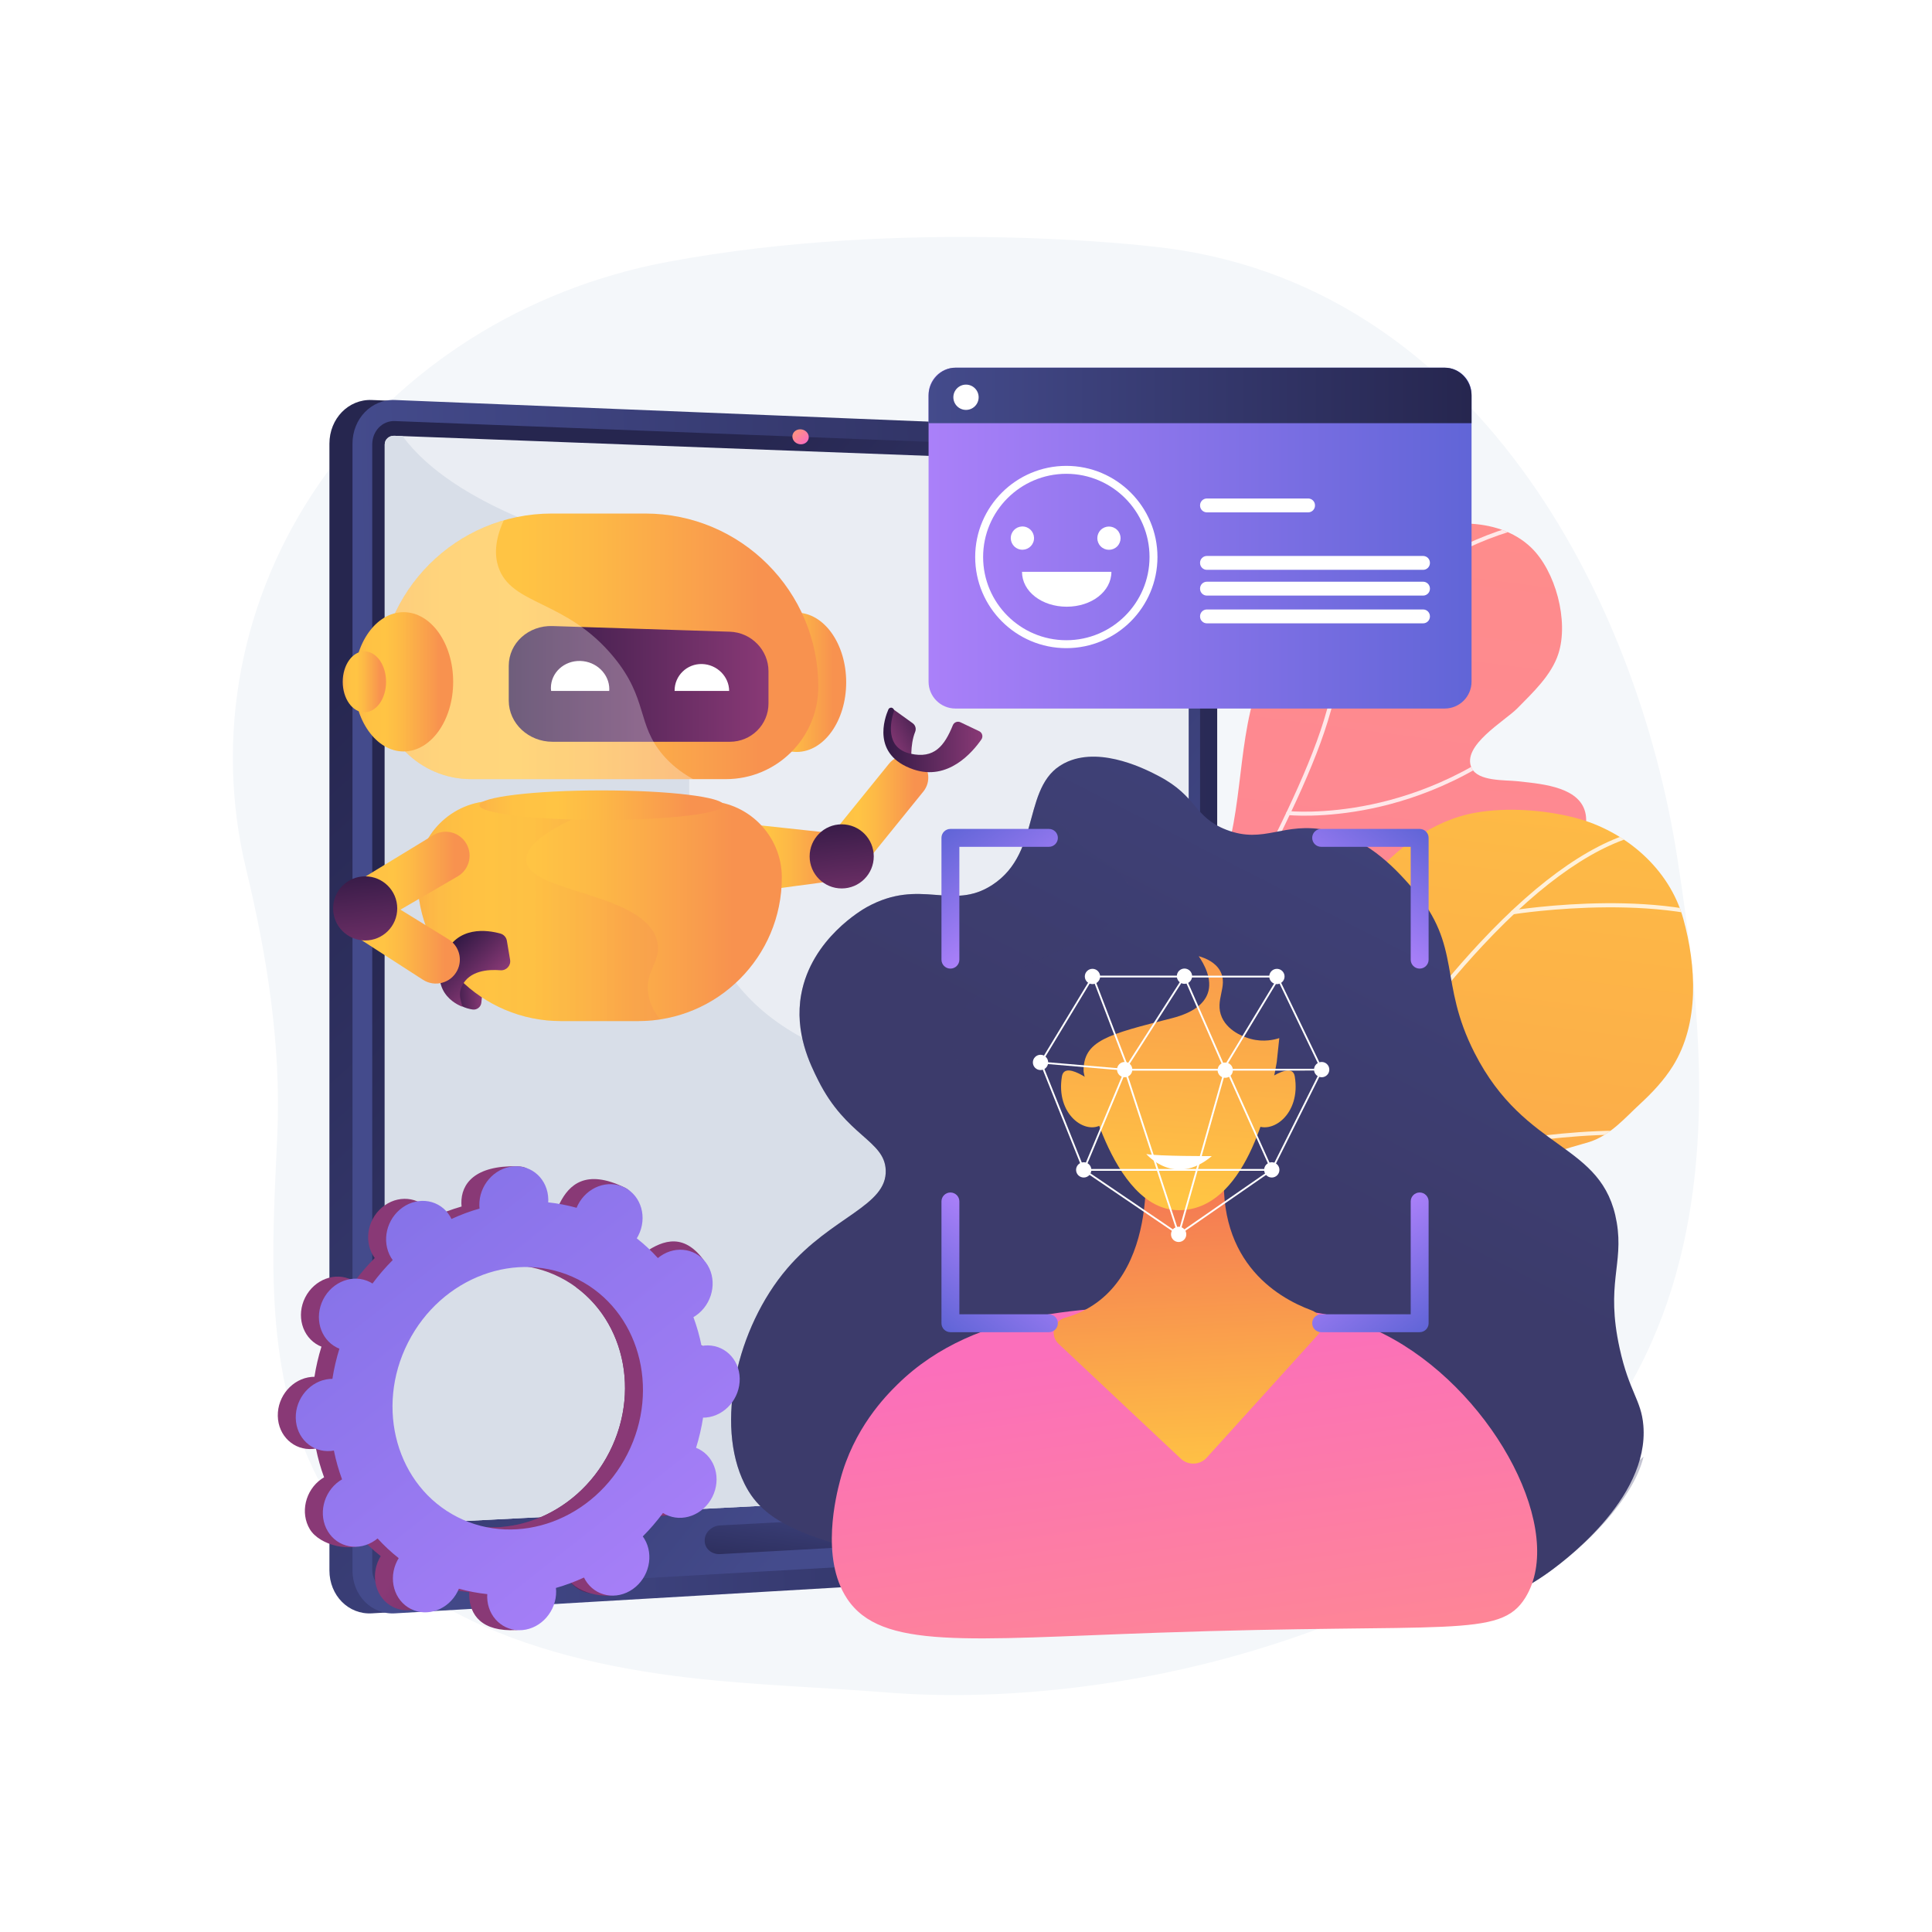 <?xml version="1.0" encoding="utf-8"?>
<!-- Generator: Adobe Illustrator 27.5.0, SVG Export Plug-In . SVG Version: 6.00 Build 0)  -->
<svg version="1.1" xmlns="http://www.w3.org/2000/svg" xmlns:xlink="http://www.w3.org/1999/xlink" x="0px" y="0px"
	 viewBox="0 0 3710 3710" style="enable-background:new 0 0 3710 3710;" xml:space="preserve">
<g id="Background">
	<g>
		<g>
			<rect style="fill:#FFFFFF;" width="3710" height="3710"/>
		</g>
	</g>
</g>
<g id="Illustration">
	<g>
		<path style="fill:#F4F7FA;" d="M3221.443,1650.967c-76.319-499.542-389.225-1113.263-1007.406-1177.491
			c0,0-469.352-57.088-932.03,29.437c-274.599,51.352-515.382,204.217-667.74,423.922
			c-152.36,219.706-203.251,487.607-141.487,743.016c40.116,165.89,67.223,337.577,59.784,508.037
			c-9.381,214.979-27.049,441.016,67.986,641.492c139.247,293.726,479.001,380.248,775.457,407.844
			c109.246,10.168,218.897,14.268,328.24,22.913c209.76,16.584,444.993-10.253,647.162-64.864
			C3381.709,2906.955,3297.762,2150.507,3221.443,1650.967z"/>
		<g>
			<g>
				<g>
					<defs>
						<path id="SVGID_1_" d="M2937.412,1502.772c-8.466-1.012-16.586-1.831-23.983-2.651c-22.958-2.544-75.154,0.722-87.441-25.264
							c-20.252-42.868,64.169-90.559,88.029-114.946c29.515-30.165,65.164-63.167,78.53-104.536
							c20.329-62.917-5.424-159.238-52.746-204.295c-65.275-62.149-176.733-52.676-253.728-21.365
							c-111.538,45.359-203.053,139.646-254.817,247.353c-55.796,116.096-41.071,251.524-79.061,373.099
							c-59.71,191.087-283.793-115.555-337.749,408.631c-11.911,115.717-18.538,243.655,24.635,354.076
							c17.904,45.792,58.86,112.809,112.098,120.647c75.483,11.112,94.35-95.013,127.716-138.813
							c39.003-51.198,95.615-86.217,155.087-108.805c75.645-28.731,160.958-50.709,204.448-125.872
							c28.24-48.807,13.721-108.251-10.817-156.01c-13.523-26.321-47.022-60.213-34.216-92.102
							c10.623-26.452,53.471-38.506,76.647-48.751c71.281-31.51,141.572-66.831,207.743-108.073
							c59.385-37.012,158.079-91.346,167.539-169.819C3052.939,1522.12,2988.811,1508.914,2937.412,1502.772z"/>
					</defs>
					
						<linearGradient id="SVGID_00000043444452058519610100000013653778742650791327_" gradientUnits="userSpaceOnUse" x1="2716.495" y1="375.335" x2="2045.948" y2="5566.633">
						<stop  offset="0" style="stop-color:#FF9085"/>
						<stop  offset="1" style="stop-color:#FB6FBB"/>
					</linearGradient>
					
						<use xlink:href="#SVGID_1_"  style="overflow:visible;fill:url(#SVGID_00000043444452058519610100000013653778742650791327_);"/>
					<clipPath id="SVGID_00000097473741636329295700000002464312906783877800_">
						<use xlink:href="#SVGID_1_"  style="overflow:visible;"/>
					</clipPath>
					<g style="opacity:0.8;clip-path:url(#SVGID_00000097473741636329295700000002464312906783877800_);">
						<g>
							<path style="fill:#FFFFFF;" d="M2270.872,2698.625c-0.761-0.16-1.479-0.551-2.047-1.166
								c-108.068-117.636-138.724-268.959-93.717-462.615c39.236-168.832,127.682-342.363,213.217-510.18
								c67.357-132.155,130.979-256.981,159.871-361.917c23.148-84.076,63.735-156.215,120.636-214.411
								c45.504-46.54,101.464-84.291,166.323-112.205c110.326-47.482,209.686-50.033,210.677-50.053
								c2.135-0.047,3.898,1.651,3.942,3.784c0.044,2.134-1.65,3.899-3.783,3.943c-0.979,0.02-99.058,2.573-208.029,49.533
								c-100.317,43.229-230.727,134.091-282.313,321.461c-29.099,105.694-92.894,230.86-160.437,363.374
								c-168.319,330.243-359.098,704.546-120.693,964.057c1.443,1.572,1.34,4.017-0.232,5.461
								C2273.33,2698.568,2272.052,2698.873,2270.872,2698.625z"/>
						</g>
						<g>
							<path style="fill:#FFFFFF;" d="M2561.027,1335.419c-0.384-0.081-0.763-0.222-1.122-0.428
								c-0.948-0.543-23.457-13.71-43.314-50.779c-18.107-33.802-37.323-94.936-26.035-194.218c0.241-2.121,2.156-3.645,4.276-3.403
								c2.108,0.228,3.645,2.156,3.403,4.276c-11.014,96.878,7.438,156.311,24.857,189.109
								c18.794,35.385,40.443,48.184,40.659,48.308c1.844,1.067,2.482,3.428,1.419,5.275
								C2564.314,1335.048,2562.62,1335.754,2561.027,1335.419z"/>
						</g>
						<g>
							<path style="fill:#FFFFFF;" d="M2473.165,1565.127c-1.916-0.403-3.252-2.199-3.042-4.189
								c0.226-2.121,2.128-3.659,4.251-3.435c0.659,0.069,67.009,6.752,159.936-12.867c85.68-18.089,212.154-62.891,328.104-173.599
								c1.543-1.474,3.987-1.419,5.464,0.126c1.473,1.544,1.417,3.991-0.126,5.464c-117.366,112.06-245.409,157.365-332.155,175.638
								c-94.048,19.81-161.371,12.995-162.041,12.923C2473.425,1565.175,2473.293,1565.154,2473.165,1565.127z"/>
						</g>
						<g>
							<path style="fill:#FFFFFF;" d="M2214.559,2116.297c-0.417-0.088-0.827-0.248-1.211-0.481
								c-2.439-1.483-60.154-37.169-98.465-111.167c-22.509-43.476-33.441-91.108-32.495-141.575
								c1.179-62.891,20.925-130.337,58.69-200.464c1.01-1.88,3.351-2.582,5.235-1.57c1.88,1.013,2.582,3.356,1.57,5.235
								c-83.961,155.911-60.646,267.957-26.303,334.499c37.263,72.2,95.204,108.087,95.786,108.441c1.822,1.111,2.4,3.488,1.29,5.31
								C2217.781,2115.961,2216.118,2116.625,2214.559,2116.297z"/>
						</g>
						<g>
							<path style="fill:#FFFFFF;" d="M2263.43,1993.297c-1.869-0.394-3.202-2.121-3.052-4.077c0.164-2.128,2.021-3.72,4.149-3.558
								c3.107,0.238,311.905,22.664,409.386-75.446c1.508-1.512,3.953-1.52,5.466-0.018c1.514,1.505,1.522,3.952,0.018,5.466
								c-42.102,42.371-124.911,68.316-246.13,77.116c-89.868,6.523-168.547,0.648-169.331,0.589
								C2263.763,1993.356,2263.594,1993.331,2263.43,1993.297z"/>
						</g>
					</g>
				</g>
			</g>
			<g>
				<g>
					<defs>
						<path id="SVGID_00000029737163695671676110000000779369675903166373_" d="M3232.391,1764.309
							c-26.644-96.024-111.008-168.75-207.521-193.857c-58.765-15.288-130.501-20.456-190.436-10.023
							c-84.297,14.674-153.883,69.663-208.122,133.4c-63.73,74.888-69.696,167.695-92.475,259.882
							c-4.466,18.073-33.928,117.595-56.237,59.269c-31.108-81.333-100.483-66.989-100.497-66.986
							c-54.281,11.228-96.001,51.085-116.071,101.244c-53.61,133.982-37.039,308.028-25.701,448.466
							c5.333,66.058,13.55,131.766,23.345,197.256c2.422,16.191,14.049,29.485,29.783,34.009
							c15.734,4.525,32.661-0.552,43.31-12.987c11.073-12.934,22.674-24.808,33.413-35.257
							c103.278-100.509,264.99-115.384,401.436-121.397c79.667-3.51,145.305-8.576,214.719-51.354
							c28.844-17.775,60.19-39.605,73.562-72.091c12.097-29.384,14.449-79.707-3.768-107.034
							c-22.688-34.036-73.079-31.892-103.075-56.962c-48.466-40.506,78.296-68.699,103.829-76.906
							c40.709-13.088,67.698-45.551,98.194-73.702c23.296-21.503,45.199-44.906,62.104-71.841
							C3263.818,1965.159,3257.477,1854.714,3232.391,1764.309z"/>
					</defs>
					
						<linearGradient id="SVGID_00000034784425618072530980000011696257383743211918_" gradientUnits="userSpaceOnUse" x1="2867.108" y1="1067.658" x2="2345.829" y2="5103.345">
						<stop  offset="0" style="stop-color:#FFC444"/>
						<stop  offset="0.996" style="stop-color:#F36F56"/>
					</linearGradient>
					
						<use xlink:href="#SVGID_00000029737163695671676110000000779369675903166373_"  style="overflow:visible;fill:url(#SVGID_00000034784425618072530980000011696257383743211918_);"/>
					<clipPath id="SVGID_00000108277577976122523880000005894294761799045052_">
						<use xlink:href="#SVGID_00000029737163695671676110000000779369675903166373_"  style="overflow:visible;"/>
					</clipPath>
					<g style="opacity:0.8;clip-path:url(#SVGID_00000108277577976122523880000005894294761799045052_);">
						<g>
							<path style="fill:#FFFFFF;" d="M2242.679,2761.459c-0.552,0-1.112-0.119-1.646-0.37c-1.93-0.909-2.758-3.213-1.848-5.144
								c1.272-2.697,129.154-272.91,305.649-549.86c103.711-162.738,203.683-295.954,297.139-395.948
								c117.178-125.374,224.553-198.706,319.143-217.958c2.1-0.426,4.133,0.925,4.558,3.016c0.427,2.092-0.925,4.133-3.015,4.558
								c-92.984,18.927-198.978,91.485-315.038,215.663c-93.133,99.648-192.811,232.486-296.267,394.825
								c-176.235,276.539-303.907,546.308-305.176,549.002C2245.518,2760.639,2244.128,2761.459,2242.679,2761.459z"/>
						</g>
						<g>
							<path style="fill:#FFFFFF;" d="M2702.289,1988.188c-0.203,0-0.408-0.015-0.614-0.048c-2.108-0.337-3.544-2.318-3.208-4.426
								c0.583-3.644,57.527-365.12,0.983-426.117c-1.451-1.565-1.359-4.009,0.208-5.461c1.565-1.452,4.012-1.356,5.461,0.208
								c59.08,63.732,3.382,417.558,0.982,432.588C2705.796,1986.834,2704.154,1988.188,2702.289,1988.188z"/>
						</g>
						<g>
							<path style="fill:#FFFFFF;" d="M3378.028,1801.033c-0.699,0-1.408-0.189-2.044-0.588
								c-151.589-94.744-466.953-45.265-470.122-44.754c-2.112,0.337-4.09-1.093-4.431-3.2c-0.34-2.107,1.093-4.091,3.2-4.431
								c0.799-0.128,80.977-12.884,179.012-13.63c90.706-0.711,215.8,9.064,296.436,59.462c1.81,1.131,2.36,3.515,1.229,5.325
								C3380.575,1800.39,3379.316,1801.033,3378.028,1801.033z"/>
						</g>
						<g>
							<path style="fill:#FFFFFF;" d="M2369.907,2514.664c-0.289,0-0.582-0.033-0.875-0.101c-2.078-0.482-3.374-2.557-2.893-4.637
								c41.372-178.792-113.761-439.466-115.333-442.077c-1.101-1.829-0.511-4.203,1.318-5.304c1.833-1.098,4.205-0.51,5.304,1.318
								c0.397,0.659,40.063,66.94,74.013,154.674c31.419,81.196,64.251,197.96,42.228,293.132
								C2373.254,2513.455,2371.664,2514.664,2369.907,2514.664z"/>
						</g>
						<g>
							<path style="fill:#FFFFFF;" d="M2498.167,2292.193c-1.622,0-3.133-1.03-3.668-2.656c-0.669-2.027,0.433-4.212,2.459-4.88
								c1.386-0.458,140.552-46.098,309.095-79.163c155.84-30.572,369.441-56.33,502.053-5.428c1.993,0.765,2.988,3,2.223,4.993
								c-0.765,1.994-2.998,2.987-4.993,2.223c-130.899-50.244-342.954-24.58-497.795,5.798
								c-168.074,32.972-306.781,78.461-308.163,78.917C2498.977,2292.13,2498.568,2292.193,2498.167,2292.193z"/>
						</g>
					</g>
				</g>
			</g>
		</g>
		<g>
			
				<linearGradient id="SVGID_00000178886173668989689420000007415913825121849253_" gradientUnits="userSpaceOnUse" x1="2584.384" y1="4484" x2="973.029" y2="5946.287" gradientTransform="matrix(0 -1 1 0 -3755.802 3738.606)">
				<stop  offset="0.004" style="stop-color:#26264F"/>
				<stop  offset="1" style="stop-color:#444B8C"/>
			</linearGradient>
			<path style="fill:url(#SVGID_00000178886173668989689420000007415913825121849253_);" d="M2293.083,2924.885
				c0,44.691-31.709,82.902-70.81,85.184l-1508.321,88.036c-44.796,2.614-81.367-34.358-81.367-82.425V851.995
				c0-48.069,36.571-85.694,81.367-83.879l1508.321,61.125c39.1,1.585,70.81,39.23,70.81,83.923V2924.885z"/>
			
				<linearGradient id="SVGID_00000048501015843062982150000009936550423415876025_" gradientUnits="userSpaceOnUse" x1="709.177" y1="1934.406" x2="2546.867" y2="1883.201">
				<stop  offset="0" style="stop-color:#444B8C"/>
				<stop  offset="0.996" style="stop-color:#26264F"/>
			</linearGradient>
			<path style="fill:url(#SVGID_00000048501015843062982150000009936550423415876025_);" d="M2337.367,2924.885
				c0,44.691-31.708,82.902-70.809,85.184l-1508.322,88.036c-44.795,2.614-81.366-34.358-81.366-82.425V851.995
				c0-48.069,36.571-85.694,81.366-83.879l1508.322,61.125c39.1,1.585,70.809,39.23,70.809,83.923V2924.885z"/>
			
				<linearGradient id="SVGID_00000169553344238255538220000001582733092521337737_" gradientUnits="userSpaceOnUse" x1="1367.101" y1="5765.542" x2="2277.423" y2="4652.926" gradientTransform="matrix(0 -1 1 0 -3755.802 3738.606)">
				<stop  offset="0" style="stop-color:#444B8C"/>
				<stop  offset="0.996" style="stop-color:#26264F"/>
			</linearGradient>
			<path style="fill:url(#SVGID_00000169553344238255538220000001582733092521337737_);" d="M714.817,853.392v2160.213
				c0,25.692,19.46,45.417,43.42,44.06l1192.92-67.58l315.401-17.867c20.95-1.187,37.904-21.572,37.904-45.534V911.951
				c0-23.962-16.954-44.045-37.904-44.857l-326.788-12.682L758.237,808.558C734.277,807.628,714.817,827.7,714.817,853.392z"/>
			<path style="fill:#EAEDF3;" d="M2282.62,910.409v1923.094c0,8.916-6.678,16.549-15.455,17l-154.462,7.91l-1355.818,69.316
				c-10.027,0.521-18.097-6.834-18.097-16.34V853.443c0-9.541,8.187-17,18.214-16.618l16.062,0.59l1494.101,56.202
				C2275.941,893.964,2282.62,901.492,2282.62,910.409z"/>
			<path style="fill:#D8DEE8;" d="M2112.937,2858.412l-1355.935,69.316c-10.027,0.521-18.214-6.834-18.214-16.34V853.443
				c0-9.541,8.187-17,18.214-16.618l16.062,0.59c46.385,63.21,142.657,136.065,336.937,198.478
				c457.946,147.063-61.232,788.881,517.549,995.303C2098.748,2199.248,1858.466,2640.61,2112.937,2858.412z"/>
			
				<linearGradient id="SVGID_00000102518197079613664660000003903637035221741759_" gradientUnits="userSpaceOnUse" x1="1550.766" y1="2835.092" x2="1520.379" y2="3066.501">
				<stop  offset="0" style="stop-color:#444B8C"/>
				<stop  offset="0.996" style="stop-color:#26264F"/>
			</linearGradient>
			<path style="fill:url(#SVGID_00000102518197079613664660000003903637035221741759_);" d="M1689.673,2967.445l-306.739,16.869
				c-16.4,0.902-29.712-10.469-29.712-25.399v-1.121c0-14.93,13.312-27.733,29.712-28.596l306.739-16.132
				c15.941-0.839,28.848,10.394,28.848,25.086v1.103C1718.521,2953.947,1705.614,2966.568,1689.673,2967.445z"/>
			
				<linearGradient id="SVGID_00000110466657038341338790000002230907959949277617_" gradientUnits="userSpaceOnUse" x1="1529.535" y1="830.21" x2="1546.745" y2="849.174">
				<stop  offset="0" style="stop-color:#FF9085"/>
				<stop  offset="1" style="stop-color:#FB6FBB"/>
			</linearGradient>
			<path style="fill:url(#SVGID_00000110466657038341338790000002230907959949277617_);" d="M1553.035,839.403
				c0,7.943-7.026,14.113-15.7,13.782c-8.68-0.331-15.721-7.047-15.721-15.001c0-7.954,7.041-14.124,15.721-13.782
				C1546.009,824.745,1553.035,831.46,1553.035,839.403z"/>
		</g>
		<g>
			<g>
				<g>
					
						<linearGradient id="SVGID_00000037666963774362762660000001852244038592036235_" gradientUnits="userSpaceOnUse" x1="2858.202" y1="1344.183" x2="2397.798" y2="2245.807">
						<stop  offset="0" style="stop-color:#40447E"/>
						<stop  offset="0.996" style="stop-color:#3C3B6B"/>
					</linearGradient>
					<path style="fill:url(#SVGID_00000037666963774362762660000001852244038592036235_);" d="M1938.073,3033.397
						c-384.374-62.094-469.11-105.117-508.307-183.906c-56.911-114.396-15.527-299.587,81.923-413.665
						c85.506-100.096,192.27-119.798,189.15-189.218c-2.566-57.105-75.744-64.402-129.456-171.711
						c-15.667-31.3-46.075-92.05-32.837-165.251c19.382-107.172,118.301-163.501,126.33-167.914
						c103.544-56.902,162.632,8.494,240.744-42.533c97.823-63.904,53.464-198.029,145.2-236.975
						c66.809-28.362,152.266,16.481,174.573,28.186c74.439,39.061,66.616,78.718,129.511,102.956
						c73.844,28.457,109.118-16.772,195.008,1.259c70.985,14.902,122.411,63.894,164.385,113.226
						c94.396,110.943,47.459,176.932,117.2,313.9c98.235,192.926,246.721,170.718,273.083,325.58
						c13.786,80.992-21.61,117.716,5.571,241.796c18.36,83.812,41.471,98.842,45.571,148.152
						c11.788,141.796-158.211,265.86-189.909,287.646C2764.352,3163.39,2486.185,3121.943,1938.073,3033.397z"/>
					
						<linearGradient id="SVGID_00000000924392549592839830000009435421973936594340_" gradientUnits="userSpaceOnUse" x1="2857.439" y1="1350.41" x2="2398.376" y2="2249.408">
						<stop  offset="0" style="stop-color:#40447E"/>
						<stop  offset="0.996" style="stop-color:#3C3B6B"/>
					</linearGradient>
					<path style="opacity:0.3;fill:url(#SVGID_00000000924392549592839830000009435421973936594340_);" d="M2562.523,2662.838
						c-259.016-18.586-433.813,214.708-503.029,156.694c-65.562-54.951,119.697-240.429,56.374-457.376
						c-62.119-212.823-305.408-257.048-286.206-376.912c21.732-135.659,348.097-170.969,340.412-271.038
						c-4.534-59.038-120.029-71.472-143.103-165.164c-6.262-25.429-4.176-50.642,2.366-74.226
						c-63.453,49.74-34.621,166.181-123.716,224.384c-78.112,51.027-137.201-14.369-240.744,42.533
						c-8.029,4.413-106.948,60.742-126.33,167.914c-13.238,73.201,17.17,133.952,32.837,165.251
						c53.712,107.309,126.89,114.605,129.456,171.711c3.12,69.419-103.644,89.121-189.15,189.217
						c-97.45,114.078-138.833,299.269-81.923,413.665c39.197,78.788,123.933,121.811,508.307,183.906
						c548.112,88.546,826.279,129.993,1027.74-8.47c78.208-53.752,170.5-145.668,190.317-227.661
						c-39.542,34.952-78.3,51.908-114.429,58.263C2873.645,2885.088,2796.103,2679.599,2562.523,2662.838z"/>
				</g>
				
					<linearGradient id="SVGID_00000158728395039921260680000013897920784304525216_" gradientUnits="userSpaceOnUse" x1="2344.893" y1="3478.971" x2="2219.532" y2="2570.105">
					<stop  offset="0" style="stop-color:#FF9085"/>
					<stop  offset="1" style="stop-color:#FB6FBB"/>
				</linearGradient>
				<path style="fill:url(#SVGID_00000158728395039921260680000013897920784304525216_);" d="M1626.659,3069.939
					c-52.066-78.348-20.332-200.568-13.641-226.337c26.111-100.563,87.706-162.775,110.167-184.904
					c154.241-151.962,389.713-150.538,568.076-149.46c177.974,1.076,277.473,1.677,385.945,63.177
					c195.733,110.972,330.349,369.014,251.852,495.645c-48.871,78.838-143.729,47.67-707.18,67.292
					C1856.591,3148.074,1692.021,3168.293,1626.659,3069.939z"/>
				
					<linearGradient id="SVGID_00000072239986135463452360000009113649311294765758_" gradientUnits="userSpaceOnUse" x1="2293.938" y1="2838.475" x2="2265.028" y2="2211.134">
					<stop  offset="0" style="stop-color:#FFC444"/>
					<stop  offset="0.996" style="stop-color:#F36F56"/>
				</linearGradient>
				<path style="fill:url(#SVGID_00000072239986135463452360000009113649311294765758_);" d="M2197.581,2207.521
					c0,0,37.622,269.747-152.873,323.199c-21.954,6.16-28.686,34.009-12.072,49.625l234.878,220.765
					c14.232,13.377,36.672,12.471,49.779-2.01l213.167-235.515c13.984-15.45,7.862-40.081-11.694-47.281
					c-68.421-25.191-190.871-98.369-165.192-295.773L2197.581,2207.521z"/>
				
					<linearGradient id="SVGID_00000114074792142354640800000014390679253561628351_" gradientUnits="userSpaceOnUse" x1="2250.643" y1="2296.047" x2="2314.862" y2="1325.752">
					<stop  offset="0" style="stop-color:#FFC444"/>
					<stop  offset="0.996" style="stop-color:#F36F56"/>
				</linearGradient>
				<path style="fill:url(#SVGID_00000114074792142354640800000014390679253561628351_);" d="M2080.83,2057.811
					c0.06,2.952,51.366,266.13,183.157,266.13c124.844,0,172.281-193.809,187.722-284.314c1.64-15.394,3.281-30.788,4.921-46.181
					c-8.5,2.787-29.582,8.426-54.79,1.589c-5.718-1.551-41.957-11.38-55.409-41.25c-14.988-33.278,12.569-59.753-3.133-88.843
					c-9.105-16.868-27.438-24.767-41.433-28.801c9.321,13.656,27.406,44.157,17.18,71.868c-6.868,18.61-26.091,36.452-68.973,47.315
					C2127.456,1986.385,2079.628,1998.191,2080.83,2057.811z"/>
				
					<linearGradient id="SVGID_00000050657040866383032930000015703667770860533661_" gradientUnits="userSpaceOnUse" x1="2071.967" y1="2284.221" x2="2136.186" y2="1313.924">
					<stop  offset="0" style="stop-color:#FFC444"/>
					<stop  offset="0.996" style="stop-color:#F36F56"/>
				</linearGradient>
				<path style="fill:url(#SVGID_00000050657040866383032930000015703667770860533661_);" d="M2113.042,2089.277
					c0,0-67.912-57.433-73.833-22.282c-12.345,73.286,45.744,113.743,77.268,91.832
					C2148,2136.916,2113.042,2089.277,2113.042,2089.277z"/>
				
					<linearGradient id="SVGID_00000136390886186581644950000010975828000156813464_" gradientUnits="userSpaceOnUse" x1="2428.909" y1="2307.845" x2="2493.128" y2="1337.549">
					<stop  offset="0" style="stop-color:#FFC444"/>
					<stop  offset="0.996" style="stop-color:#F36F56"/>
				</linearGradient>
				<path style="fill:url(#SVGID_00000136390886186581644950000010975828000156813464_);" d="M2412.477,2089.277
					c0,0,67.912-57.433,73.833-22.282c12.345,73.286-45.744,113.743-77.268,91.832
					C2377.518,2136.916,2412.477,2089.277,2412.477,2089.277z"/>
			</g>
			<path style="fill:#FFFFFF;" d="M2201.256,2216.045c0,0,54.11,64.359,125.771,4.003
				C2327.027,2220.048,2223.269,2220.41,2201.256,2216.045z"/>
		</g>
		<g>
			<g>
				<g>
					
						<linearGradient id="SVGID_00000087380757084799434660000009016328700116488102_" gradientUnits="userSpaceOnUse" x1="1952.397" y1="1770.296" x2="1820.274" y2="1591.116">
						<stop  offset="0" style="stop-color:#AA80F9"/>
						<stop  offset="0.996" style="stop-color:#6165D7"/>
					</linearGradient>
					<path style="fill:url(#SVGID_00000087380757084799434660000009016328700116488102_);" d="M1825.068,1860.014
						c-9.498,0-17.196-7.699-17.196-17.196v-233.869c0-9.497,7.698-17.196,17.196-17.196h189.159
						c9.498,0,17.196,7.699,17.196,17.196s-7.698,17.196-17.196,17.196h-171.963v216.673
						C1842.264,1852.315,1834.566,1860.014,1825.068,1860.014z"/>
				</g>
				<g>
					
						<linearGradient id="SVGID_00000019637212908795283130000015470325941932560535_" gradientUnits="userSpaceOnUse" x1="1952.397" y1="-10741.638" x2="1820.274" y2="-10920.818" gradientTransform="matrix(1 0 0 -1 0 -8362)">
						<stop  offset="0" style="stop-color:#AA80F9"/>
						<stop  offset="0.996" style="stop-color:#6165D7"/>
					</linearGradient>
					<path style="fill:url(#SVGID_00000019637212908795283130000015470325941932560535_);" d="M2014.227,2558.182h-189.159
						c-9.498,0-17.196-7.699-17.196-17.196v-233.869c0-9.498,7.698-17.196,17.196-17.196c9.498,0,17.196,7.699,17.196,17.196
						v216.673h171.963c9.498,0,17.196,7.699,17.196,17.196S2023.725,2558.182,2014.227,2558.182z"/>
				</g>
			</g>
			<g>
				<g>
					
						<linearGradient id="SVGID_00000159453895538245134360000003541332775667425691_" gradientUnits="userSpaceOnUse" x1="3020.176" y1="1770.296" x2="2888.053" y2="1591.116" gradientTransform="matrix(-1 0 0 1 5619 0)">
						<stop  offset="0" style="stop-color:#AA80F9"/>
						<stop  offset="0.996" style="stop-color:#6165D7"/>
					</linearGradient>
					<path style="fill:url(#SVGID_00000159453895538245134360000003541332775667425691_);" d="M2726.152,1860.014
						c-9.498,0-17.196-7.699-17.196-17.196v-216.673h-171.963c-9.498,0-17.196-7.699-17.196-17.196s7.698-17.196,17.196-17.196
						h189.159c9.498,0,17.196,7.699,17.196,17.196v233.869C2743.349,1852.315,2735.651,1860.014,2726.152,1860.014z"/>
				</g>
				<g>
					
						<linearGradient id="SVGID_00000006668737367677711670000017255832003138235055_" gradientUnits="userSpaceOnUse" x1="3020.176" y1="-10741.638" x2="2888.053" y2="-10920.818" gradientTransform="matrix(-1 0 0 -1 5619 -8362)">
						<stop  offset="0" style="stop-color:#AA80F9"/>
						<stop  offset="0.996" style="stop-color:#6165D7"/>
					</linearGradient>
					<path style="fill:url(#SVGID_00000006668737367677711670000017255832003138235055_);" d="M2726.152,2558.182h-189.159
						c-9.498,0-17.196-7.699-17.196-17.196s7.698-17.196,17.196-17.196h171.963v-216.673c0-9.498,7.698-17.196,17.196-17.196
						s17.196,7.699,17.196,17.196v233.869C2743.349,2550.483,2735.651,2558.182,2726.152,2558.182z"/>
				</g>
			</g>
		</g>
		<g>
			
				<linearGradient id="SVGID_00000085954347515259892500000007509010652142939580_" gradientUnits="userSpaceOnUse" x1="1783.134" y1="1033.353" x2="2825.789" y2="1033.353">
				<stop  offset="0" style="stop-color:#AA80F9"/>
				<stop  offset="0.996" style="stop-color:#6165D7"/>
			</linearGradient>
			<path style="fill:url(#SVGID_00000085954347515259892500000007509010652142939580_);" d="M2825.789,1308.983
				c0,28.513-23.114,51.627-51.626,51.627H1834.76c-28.512,0-51.626-23.114-51.626-51.627V757.723
				c0-28.513,23.114-51.627,51.626-51.627h939.402c28.512,0,51.626,23.114,51.626,51.627V1308.983z"/>
			
				<linearGradient id="SVGID_00000013175141010026447920000004654681989506467242_" gradientUnits="userSpaceOnUse" x1="1783.134" y1="759.371" x2="2825.789" y2="759.371">
				<stop  offset="0" style="stop-color:#444B8C"/>
				<stop  offset="0.996" style="stop-color:#26264F"/>
			</linearGradient>
			<path style="fill:url(#SVGID_00000013175141010026447920000004654681989506467242_);" d="M2825.789,759.616v53.029H1783.134
				v-53.029c0-28.523,23.104-53.52,51.626-53.52h939.775C2803.057,706.096,2825.789,731.093,2825.789,759.616z"/>
			<circle style="fill:#FFFFFF;" cx="1855" cy="762.86" r="24.279"/>
			<g>
				<path style="fill:#FFFFFF;" d="M2047.648,1244.629c-96.5,0-175.007-78.509-175.007-175.009
					c0-96.5,78.507-175.009,175.007-175.009s175.011,78.509,175.011,175.009C2222.658,1166.121,2144.148,1244.629,2047.648,1244.629
					z M2047.648,909.832c-88.105,0-159.786,71.681-159.786,159.788c0,88.108,71.68,159.788,159.786,159.788
					c88.109,0,159.789-71.68,159.789-159.788C2207.437,981.513,2135.757,909.832,2047.648,909.832z"/>
			</g>
			<path style="fill:#FFFFFF;" d="M2525.169,970.773c0,7.241-5.87,13.111-13.111,13.111h-194.487
				c-7.241,0-13.111-5.87-13.111-13.111v-0.416c0-7.241,5.87-13.111,13.111-13.111h194.487c7.241,0,13.111,5.87,13.111,13.111
				V970.773z"/>
			<path style="fill:#FFFFFF;" d="M2745.877,1081.127c0,7.241-5.87,13.111-13.111,13.111h-415.195
				c-7.241,0-13.111-5.87-13.111-13.111v-0.416c0-7.241,5.87-13.111,13.111-13.111h415.195c7.241,0,13.111,5.87,13.111,13.111
				V1081.127z"/>
			<path style="fill:#FFFFFF;" d="M2745.877,1130.596c0,7.241-5.87,13.111-13.111,13.111h-415.195
				c-7.241,0-13.111-5.87-13.111-13.111v-0.416c0-7.241,5.87-13.111,13.111-13.111h415.195c7.241,0,13.111,5.87,13.111,13.111
				V1130.596z"/>
			<path style="fill:#FFFFFF;" d="M2745.877,1183.871c0,7.241-5.87,13.111-13.111,13.111h-415.195
				c-7.241,0-13.111-5.87-13.111-13.111v-0.416c0-7.241,5.87-13.111,13.111-13.111h415.195c7.241,0,13.111,5.87,13.111,13.111
				V1183.871z"/>
			<g>
				
					<ellipse transform="matrix(0.16 -0.987 0.987 0.16 629.224 2806.22)" style="fill:#FFFFFF;" cx="1963.77" cy="1033.328" rx="22.337" ry="22.337"/>
				
					<ellipse transform="matrix(0.707 -0.707 0.707 0.707 -106.858 1808.678)" style="fill:#FFFFFF;" cx="2129.839" cy="1033.328" rx="22.337" ry="22.337"/>
			</g>
			<path style="fill:#FFFFFF;" d="M2134.209,1098.043c0,38.053-38.424,67.01-85.823,67.01c-47.399,0-85.823-28.957-85.823-67.01
				H2134.209z"/>
		</g>
		<g>
			
				<linearGradient id="SVGID_00000021829189791732541170000010386347499565534143_" gradientUnits="userSpaceOnUse" x1="866.09" y1="1899.546" x2="926.766" y2="1899.546">
				<stop  offset="0" style="stop-color:#311944"/>
				<stop  offset="1" style="stop-color:#893976"/>
			</linearGradient>
			<path style="fill:url(#SVGID_00000021829189791732541170000010386347499565534143_);" d="M897.584,1860.395
				c0,0-41.591,24.266-29.182,52.843c7.462,17.186,25.664,23.211,38.991,25.284c8.379,1.303,16.112-4.761,16.97-13.197l2.403-23.631
				L897.584,1860.395z"/>
			<g>
				
					<linearGradient id="SVGID_00000024710359043166755060000003218028595068769712_" gradientUnits="userSpaceOnUse" x1="1396.641" y1="1648.354" x2="1635.62" y2="1648.354">
					<stop  offset="0" style="stop-color:#FCB148"/>
					<stop  offset="0.052" style="stop-color:#FDBA46"/>
					<stop  offset="0.142" style="stop-color:#FFC244"/>
					<stop  offset="0.318" style="stop-color:#FFC444"/>
					<stop  offset="0.485" style="stop-color:#FDB946"/>
					<stop  offset="0.775" style="stop-color:#F99C4D"/>
					<stop  offset="0.866" style="stop-color:#F8924F"/>
					<stop  offset="1" style="stop-color:#F8924F"/>
				</linearGradient>
				<path style="fill:url(#SVGID_00000024710359043166755060000003218028595068769712_);" d="M1396.888,1620.826
					c-2.509,23.3,14.393,90.44,37.693,92.949l191.952-25.54l9.087-84.377l-192-20.677
					C1420.32,1580.672,1399.397,1597.526,1396.888,1620.826z"/>
				
					<linearGradient id="SVGID_00000154393458379728501870000011542858259567311524_" gradientUnits="userSpaceOnUse" x1="1585.654" y1="1560.402" x2="1782.582" y2="1560.402">
					<stop  offset="0" style="stop-color:#FCB148"/>
					<stop  offset="0.052" style="stop-color:#FDBA46"/>
					<stop  offset="0.142" style="stop-color:#FFC244"/>
					<stop  offset="0.318" style="stop-color:#FFC444"/>
					<stop  offset="0.485" style="stop-color:#FDB946"/>
					<stop  offset="0.775" style="stop-color:#F99C4D"/>
					<stop  offset="0.866" style="stop-color:#F8924F"/>
					<stop  offset="1" style="stop-color:#F8924F"/>
				</linearGradient>
				<path style="fill:url(#SVGID_00000154393458379728501870000011542858259567311524_);" d="M1766.849,1460.249
					c-18.214-14.747-44.932-11.936-59.679,6.277l-121.517,150.084l65.956,53.402l121.517-150.084
					C1787.873,1501.715,1785.063,1474.996,1766.849,1460.249z"/>
				
					<linearGradient id="SVGID_00000075146253771286284450000015960435848182209160_" gradientUnits="userSpaceOnUse" x1="-514.427" y1="421.668" x2="-651.938" y2="595.365" gradientTransform="matrix(0.713 -0.701 0.701 0.713 1678.824 902.471)">
					<stop  offset="0" style="stop-color:#311944"/>
					<stop  offset="1" style="stop-color:#893976"/>
				</linearGradient>
				
					<circle style="fill:url(#SVGID_00000075146253771286284450000015960435848182209160_);" cx="1616.306" cy="1644.508" r="61.571"/>
			</g>
			
				<linearGradient id="SVGID_00000060004967681812501020000011259927009906444447_" gradientUnits="userSpaceOnUse" x1="1434.581" y1="1310.215" x2="1624.925" y2="1310.215">
				<stop  offset="0" style="stop-color:#FCB148"/>
				<stop  offset="0.052" style="stop-color:#FDBA46"/>
				<stop  offset="0.142" style="stop-color:#FFC244"/>
				<stop  offset="0.318" style="stop-color:#FFC444"/>
				<stop  offset="0.485" style="stop-color:#FDB946"/>
				<stop  offset="0.775" style="stop-color:#F99C4D"/>
				<stop  offset="0.866" style="stop-color:#F8924F"/>
				<stop  offset="1" style="stop-color:#F8924F"/>
			</linearGradient>
			
				<ellipse style="fill:url(#SVGID_00000060004967681812501020000011259927009906444447_);" cx="1529.753" cy="1310.215" rx="95.172" ry="133.746"/>
			
				<linearGradient id="SVGID_00000055697032163534175710000007183764085182519171_" gradientUnits="userSpaceOnUse" x1="727.183" y1="1241.141" x2="1571.439" y2="1241.141">
				<stop  offset="0" style="stop-color:#FCB148"/>
				<stop  offset="0.052" style="stop-color:#FDBA46"/>
				<stop  offset="0.142" style="stop-color:#FFC244"/>
				<stop  offset="0.318" style="stop-color:#FFC444"/>
				<stop  offset="0.485" style="stop-color:#FDB946"/>
				<stop  offset="0.775" style="stop-color:#F99C4D"/>
				<stop  offset="0.866" style="stop-color:#F8924F"/>
				<stop  offset="1" style="stop-color:#F8924F"/>
			</linearGradient>
			<path style="fill:url(#SVGID_00000055697032163534175710000007183764085182519171_);" d="M1238.874,986.128h-179.127
				c-183.67,0-332.564,148.894-332.564,332.564v0.003c0,98.008,79.451,177.459,177.459,177.459h489.338
				c98.008,0,177.459-79.451,177.459-177.46v0C1571.439,1135.023,1422.545,986.128,1238.874,986.128z"/>
			
				<linearGradient id="SVGID_00000129887884528187879150000006510554290806288806_" gradientUnits="userSpaceOnUse" x1="801.59" y1="1749.376" x2="1501.353" y2="1749.376">
				<stop  offset="0" style="stop-color:#FCB148"/>
				<stop  offset="0.052" style="stop-color:#FDBA46"/>
				<stop  offset="0.142" style="stop-color:#FFC244"/>
				<stop  offset="0.318" style="stop-color:#FFC444"/>
				<stop  offset="0.485" style="stop-color:#FDB946"/>
				<stop  offset="0.775" style="stop-color:#F99C4D"/>
				<stop  offset="0.866" style="stop-color:#F8924F"/>
				<stop  offset="1" style="stop-color:#F8924F"/>
			</linearGradient>
			<path style="fill:url(#SVGID_00000129887884528187879150000006510554290806288806_);" d="M1225.705,1960.744h-148.47
				c-152.235,0-275.646-123.411-275.646-275.647v-0.002c0-81.234,65.853-147.087,147.087-147.087h405.589
				c81.234,0,147.087,65.853,147.087,147.088v0.001C1501.353,1837.332,1377.941,1960.744,1225.705,1960.744z"/>
			<g>
				
					<linearGradient id="SVGID_00000160178918448634558300000009822113047976047519_" gradientUnits="userSpaceOnUse" x1="976.97" y1="1313.286" x2="1475.71" y2="1313.286">
					<stop  offset="0" style="stop-color:#311944"/>
					<stop  offset="1" style="stop-color:#893976"/>
				</linearGradient>
				<path style="fill:url(#SVGID_00000160178918448634558300000009822113047976047519_);" d="M1401.467,1424.421h-340.496
					c-46.143,0-84.001-35.369-84.001-79v-66.904c0-43.63,37.858-77.792,84.001-76.32l340.496,10.862
					c41.21,1.315,74.243,35.236,74.243,75.779v62.171C1475.71,1391.554,1442.677,1424.421,1401.467,1424.421z"/>
				<g>
					<g>
						<path style="fill:#FFFFFF;" d="M1170.067,1323.535c0,1.525-0.069,3.227-0.211,3.227h-111.534
							c-0.305-3.439-0.47-3.203-0.47-5.503c0-29.597,25.442-52.904,56.565-52.036
							C1145.26,1270.091,1170.067,1294.407,1170.067,1323.535z"/>
						<path style="fill:#FFFFFF;" d="M1400.178,1326.761h-104.703c-0.025,0-0.048-0.011-0.048-0.669
							c0-28.611,23.73-51.772,52.787-50.973C1376.966,1275.941,1400.084,1299.248,1400.178,1326.761z"/>
					</g>
				</g>
			</g>
			<path style="opacity:0.3;fill:#FFFFFF;" d="M1272.876,1449.507c-50.64-59.499-28.137-107.083-94.341-187.713
				c-91.091-110.943-197.357-98.389-221.698-173.635c-6.745-20.85-7.519-49.469,10.572-89.029
				c-138.743,40.02-240.225,167.934-240.225,319.563v0.003c0,98.008,79.451,177.459,177.458,177.459h426.452
				C1305.55,1482.229,1286.883,1465.965,1272.876,1449.507z"/>
			
				<linearGradient id="SVGID_00000010295964054045007280000008709754548147369864_" gradientUnits="userSpaceOnUse" x1="679.869" y1="1309.284" x2="870.214" y2="1309.284">
				<stop  offset="0" style="stop-color:#FCB148"/>
				<stop  offset="0.052" style="stop-color:#FDBA46"/>
				<stop  offset="0.142" style="stop-color:#FFC244"/>
				<stop  offset="0.318" style="stop-color:#FFC444"/>
				<stop  offset="0.485" style="stop-color:#FDB946"/>
				<stop  offset="0.775" style="stop-color:#F99C4D"/>
				<stop  offset="0.866" style="stop-color:#F8924F"/>
				<stop  offset="1" style="stop-color:#F8924F"/>
			</linearGradient>
			
				<ellipse style="fill:url(#SVGID_00000010295964054045007280000008709754548147369864_);" cx="775.042" cy="1309.285" rx="95.172" ry="133.745"/>
			
				<linearGradient id="SVGID_00000063603658147578364810000008631664863711930040_" gradientUnits="userSpaceOnUse" x1="658.137" y1="1309.284" x2="741.372" y2="1309.284">
				<stop  offset="0" style="stop-color:#FCB148"/>
				<stop  offset="0.052" style="stop-color:#FDBA46"/>
				<stop  offset="0.142" style="stop-color:#FFC244"/>
				<stop  offset="0.318" style="stop-color:#FFC444"/>
				<stop  offset="0.485" style="stop-color:#FDB946"/>
				<stop  offset="0.775" style="stop-color:#F99C4D"/>
				<stop  offset="0.866" style="stop-color:#F8924F"/>
				<stop  offset="1" style="stop-color:#F8924F"/>
			</linearGradient>
			
				<ellipse style="fill:url(#SVGID_00000063603658147578364810000008631664863711930040_);" cx="699.754" cy="1309.285" rx="41.617" ry="58.485"/>
			
				<linearGradient id="SVGID_00000127027983913640152840000011185573551423502216_" gradientUnits="userSpaceOnUse" x1="801.59" y1="1749.376" x2="1267.664" y2="1749.376">
				<stop  offset="0" style="stop-color:#FCB148"/>
				<stop  offset="0.052" style="stop-color:#FDBA46"/>
				<stop  offset="0.142" style="stop-color:#FFC244"/>
				<stop  offset="0.318" style="stop-color:#FFC444"/>
				<stop  offset="0.485" style="stop-color:#FDB946"/>
				<stop  offset="0.775" style="stop-color:#F99C4D"/>
				<stop  offset="0.866" style="stop-color:#F8924F"/>
				<stop  offset="1" style="stop-color:#F8924F"/>
			</linearGradient>
			<path style="opacity:0.3;fill:url(#SVGID_00000127027983913640152840000011185573551423502216_);" d="M1262.27,1808.994
				c-20.369-95.662-245.682-93.354-251.809-155.881c-4.724-48.202,124.638-95.925,140.894-101.922
				c13.903-5.129,27.701-9.469,41.363-13.183H948.677c-81.234,0-147.087,65.853-147.087,147.087v0.002
				c0,152.235,123.41,275.647,275.646,275.647h148.47c14.265,0,28.277-1.084,41.958-3.174c-12.92-16.015-21.344-33.53-23.382-52.648
				C1239.766,1862.544,1270.162,1846.063,1262.27,1808.994z"/>
			
				<linearGradient id="SVGID_00000005976605896433351170000008301699192480021421_" gradientUnits="userSpaceOnUse" x1="920.646" y1="1546.198" x2="1389.612" y2="1546.198">
				<stop  offset="0" style="stop-color:#FCB148"/>
				<stop  offset="0.052" style="stop-color:#FDBA46"/>
				<stop  offset="0.142" style="stop-color:#FFC244"/>
				<stop  offset="0.318" style="stop-color:#FFC444"/>
				<stop  offset="0.485" style="stop-color:#FDB946"/>
				<stop  offset="0.775" style="stop-color:#F99C4D"/>
				<stop  offset="0.866" style="stop-color:#F8924F"/>
				<stop  offset="1" style="stop-color:#F8924F"/>
			</linearGradient>
			
				<ellipse style="fill:url(#SVGID_00000005976605896433351170000008301699192480021421_);" cx="1155.129" cy="1546.198" rx="234.483" ry="28.39"/>
			
				<linearGradient id="SVGID_00000080172901902585566350000013350370561127992749_" gradientUnits="userSpaceOnUse" x1="686.663" y1="1682.836" x2="901.765" y2="1682.836">
				<stop  offset="0" style="stop-color:#FCB148"/>
				<stop  offset="0.052" style="stop-color:#FDBA46"/>
				<stop  offset="0.142" style="stop-color:#FFC244"/>
				<stop  offset="0.318" style="stop-color:#FFC444"/>
				<stop  offset="0.485" style="stop-color:#FDB946"/>
				<stop  offset="0.775" style="stop-color:#F99C4D"/>
				<stop  offset="0.866" style="stop-color:#F8924F"/>
				<stop  offset="1" style="stop-color:#F8924F"/>
			</linearGradient>
			<path style="fill:url(#SVGID_00000080172901902585566350000013350370561127992749_);" d="M686.663,1692.361l145.193-88.479
				c20.443-12.458,47.024-7.144,61.106,12.216v0c16.029,22.036,9.484,53.099-14.075,66.794l-147.285,85.618L686.663,1692.361z"/>
			
				<linearGradient id="SVGID_00000062191305165198298900000009355099748454942876_" gradientUnits="userSpaceOnUse" x1="3428.747" y1="1352.157" x2="3537.704" y2="1352.157" gradientTransform="matrix(0.71 0.704 -0.704 0.71 -612.73 -1564.502)">
				<stop  offset="0" style="stop-color:#311944"/>
				<stop  offset="1" style="stop-color:#893976"/>
			</linearGradient>
			<path style="fill:url(#SVGID_00000062191305165198298900000009355099748454942876_);" d="M973.338,1806.479l6.18,36.656
				c1.879,11.143-7.279,20.958-18.542,20.035c-23.854-1.953-59.991,0.627-74.17,30.702c-3.729,7.909-4.492,16.906-2.401,25.397
				l3.402,13.82c0,0-66.564-21.931-35.105-97.334c24.704-59.211,83.934-49.801,108.232-43.029
				C967.39,1794.525,972.224,1799.87,973.338,1806.479z"/>
			
				<linearGradient id="SVGID_00000116940587185137076050000018108030609113257119_" gradientUnits="userSpaceOnUse" x1="668.976" y1="1801.593" x2="883.039" y2="1801.593">
				<stop  offset="0" style="stop-color:#FCB148"/>
				<stop  offset="0.052" style="stop-color:#FDBA46"/>
				<stop  offset="0.142" style="stop-color:#FFC244"/>
				<stop  offset="0.318" style="stop-color:#FFC444"/>
				<stop  offset="0.485" style="stop-color:#FDB946"/>
				<stop  offset="0.775" style="stop-color:#F99C4D"/>
				<stop  offset="0.866" style="stop-color:#F8924F"/>
				<stop  offset="1" style="stop-color:#F8924F"/>
			</linearGradient>
			<path style="fill:url(#SVGID_00000116940587185137076050000018108030609113257119_);" d="M716.422,1714.43l144.753,89.197
				c20.381,12.559,27.714,38.655,16.858,59.992h0c-12.357,24.286-43.006,32.557-65.903,17.784l-143.154-92.36L716.422,1714.43z"/>
			
				<linearGradient id="SVGID_00000115514260955697797800000015912884294344649648_" gradientUnits="userSpaceOnUse" x1="-1236.957" y1="-148.614" x2="-1374.468" y2="25.084" gradientTransform="matrix(0.713 -0.701 0.701 0.713 1678.824 902.471)">
				<stop  offset="0" style="stop-color:#311944"/>
				<stop  offset="1" style="stop-color:#893976"/>
			</linearGradient>
			<circle style="fill:url(#SVGID_00000115514260955697797800000015912884294344649648_);" cx="701.245" cy="1744.406" r="61.57"/>
			<g>
				
					<linearGradient id="SVGID_00000176042202871845297900000006130570867977601211_" gradientUnits="userSpaceOnUse" x1="1789.066" y1="1377.927" x2="1702.563" y2="1428.296">
					<stop  offset="0" style="stop-color:#311944"/>
					<stop  offset="1" style="stop-color:#893976"/>
				</linearGradient>
				<path style="fill:url(#SVGID_00000176042202871845297900000006130570867977601211_);" d="M1752.669,1388.85l-41.548-29.904
					c0,0-14.047,42.961-9.395,54.591c4.652,11.63,48.847,51.173,48.847,51.173s-3.644-33.391,6.806-59.349
					C1759.775,1399.408,1757.877,1392.598,1752.669,1388.85z"/>
				
					<linearGradient id="SVGID_00000175320093992384802340000000488199856388953278_" gradientUnits="userSpaceOnUse" x1="1696.345" y1="1420.881" x2="1886.46" y2="1420.881">
					<stop  offset="0" style="stop-color:#311944"/>
					<stop  offset="1" style="stop-color:#893976"/>
				</linearGradient>
				<path style="fill:url(#SVGID_00000175320093992384802340000000488199856388953278_);" d="M1711.121,1358.946
					c3.821,0,6.546,3.716,5.361,7.349c-6.242,19.141-17.651,69.822,31.764,80.97c46.061,10.39,65.404-15.167,81.492-54.634
					c2.339-5.738,9.043-8.316,14.638-5.652l35.904,17.09c5.992,2.852,8.052,10.397,4.283,15.859
					c-16.831,24.385-64.071,80.28-130.501,57.576c-81.127-27.727-55.257-98.922-48.092-115.205
					C1706.87,1360.253,1708.887,1358.946,1711.121,1358.946L1711.121,1358.946z"/>
			</g>
		</g>
		<g>
			<g>
				
					<ellipse transform="matrix(0.707 -0.707 0.707 0.707 -711.31 2032.889)" style="fill:#FFFFFF;" cx="2098.259" cy="1875.072" rx="14.678" ry="14.678"/>
				
					<ellipse transform="matrix(0.707 -0.707 0.707 0.707 -819.638 2129.045)" style="fill:#FFFFFF;" cx="2160.166" cy="2053.913" rx="14.678" ry="14.678"/>
				
					<ellipse transform="matrix(0.707 -0.707 0.707 0.707 -857.255 2010.716)" style="fill:#FFFFFF;" cx="1998.521" cy="2040.156" rx="14.678" ry="14.678"/>
				<circle style="fill:#FFFFFF;" cx="2081.063" cy="2246.511" r="14.678"/>
				
					<ellipse transform="matrix(0.924 -0.383 0.383 0.924 -544.487 1012.825)" style="fill:#FFFFFF;" cx="2273.661" cy="1875.072" rx="14.678" ry="14.678"/>
				<circle style="fill:#FFFFFF;" cx="2263.343" cy="2370.325" r="14.678"/>
				
					<ellipse transform="matrix(0.707 -0.707 0.707 0.707 -607.555 2283.377)" style="fill:#FFFFFF;" cx="2452.502" cy="1875.072" rx="14.678" ry="14.678"/>
				
					<ellipse transform="matrix(0.23 -0.973 0.973 0.23 -186.758 3871.847)" style="fill:#FFFFFF;" cx="2352.764" cy="2053.913" rx="14.678" ry="14.678"/>
				
					<ellipse transform="matrix(0.707 -0.707 0.707 0.707 -708.832 2396.556)" style="fill:#FFFFFF;" cx="2538.483" cy="2053.913" rx="14.678" ry="14.678"/>
				<circle style="fill:#FFFFFF;" cx="2442.184" cy="2246.511" r="14.678"/>
			</g>
			<g>
				<g>
					<path style="fill:#FFFFFF;" d="M2263.403,2372.425l-0.978-0.662l-182.667-124.095l-82.959-207.608l100.884-166.582
						l355.899,0.124l0.467,0.974l86.361,179.479l-0.376,0.756l-96.487,192.87l-0.363,0.252L2263.403,2372.425z M2082.56,2245.418
						l180.823,122.836l177.484-122.896l95.715-191.329l-85.162-176.987h-176.977l-174.824-0.124l-98.989,163.459L2082.56,2245.418z"
						/>
				</g>
				<g>
					<path style="fill:#FFFFFF;" d="M2263.511,2376.248l-105.233-322.574l0.44-0.685l116.011-181.3l79.859,182.102l-0.168,0.591
						L2263.511,2376.248z M2162.053,2054.157l101.223,310.275l87.664-310.393l-76.782-175.083L2162.053,2054.157z"/>
				</g>
				<g>
					<polygon style="fill:#FFFFFF;" points="2353.546,2055.883 2160.165,2055.883 1998.964,2042.183 1999.252,2038.757 
						2160.31,2052.451 2353.93,2052.444 2539.266,2052.323 2539.266,2055.762 					"/>
				</g>
				<g>
					<polygon style="fill:#FFFFFF;" points="2078.577,2248.263 2079.574,2245.882 2162.536,2047.285 2097.046,1875.813 
						2100.257,1874.583 2166.238,2047.345 2165.972,2047.977 2083.743,2244.824 2439.551,2244.8 2350.825,2047.198 
						2455.39,1874.184 2458.332,1875.964 2354.701,2047.433 2444.864,2248.24 					"/>
				</g>
			</g>
		</g>
		<g>
			
				<linearGradient id="SVGID_00000076564640715582072540000003954014831545649850_" gradientUnits="userSpaceOnUse" x1="1461.316" y1="2966.965" x2="959.893" y2="2673.076">
				<stop  offset="0" style="stop-color:#311944"/>
				<stop  offset="1" style="stop-color:#893976"/>
			</linearGradient>
			<path style="fill:url(#SVGID_00000076564640715582072540000003954014831545649850_);" d="M1243.426,2904.199
				c32.049,16.271,72.314,1.331,89.932-33.372c17.619-34.702,5.921-76.026-26.128-92.297c-1.66-0.844-3.355-1.552-5.054-2.23
				c5.954-19.201,10.443-38.554,13.454-57.915c1.836-0.004,3.681-0.036,5.554-0.203c36.565-3.259,65.585-36.858,64.82-75.049
				c-0.765-38.19-31.029-66.508-67.594-63.248c-1.911,0.171-3.788,0.472-5.655,0.805c-3.819-18.925-9.052-37.414-15.654-55.306
				c1.682-0.984,3.355-2,4.99-3.146c31.283-21.916,41.285-65.174,22.339-96.617c-18.946-31.443-59.665-39.166-90.947-17.25
				c-1.605,1.124-3.111,2.337-4.602,3.568c-12.356-13.66-25.907-26.317-40.57-37.871c1.031-1.69,2.04-3.402,2.953-5.2
				c17.619-34.702,40.643-72.611,8.343-88.377c-74.719-36.477-106.783-5.252-124.404,29.451c-0.912,1.798-1.698,3.623-2.456,5.452
				c-17.979-5.019-36.195-8.491-54.513-10.406c0.115-1.929,0.203-3.862,0.164-5.819c-0.767-38.188,10.566-58.856-26.138-59.569
				c-80.037-1.556-107.04,33.184-106.275,71.372c0.04,1.996,0.206,3.947,0.404,5.885c-18.342,5.229-36.354,11.913-53.888,19.999
				c-0.833-1.704-1.699-3.397-2.688-5.042c-18.945-31.443-59.664-39.164-90.948-17.247c-31.284,21.918-41.284,65.175-22.339,96.617
				c0.97,1.612,2.034,3.118,3.113,4.604c-13.854,13.855-26.827,28.899-38.816,45.038c-1.55-0.972-3.123-1.923-4.784-2.766
				c-32.049-16.272-72.313-1.331-89.931,33.372c-17.619,34.702-5.921,76.026,26.127,92.298c1.66,0.844,3.355,1.551,5.056,2.229
				c-5.955,19.202-10.444,38.554-13.455,57.915c-1.838,0.006-3.681,0.036-5.552,0.201c-36.567,3.261-65.587,36.86-64.821,75.051
				c0.765,38.19,31.029,66.505,67.594,63.245c1.909-0.17,3.786-0.47,5.652-0.803c3.82,18.926,9.053,37.413,15.654,55.307
				c-1.681,0.984-3.355,2.001-4.989,3.146c-31.282,21.916-41.284,65.174-22.339,96.617c18.945,31.444,81.668,46.052,112.95,24.135
				c1.603-1.124-18.893-9.222-17.401-10.453c12.355,13.659,25.907,26.318,40.568,37.87c-1.028,1.691-2.039,3.403-2.952,5.2
				c-17.62,34.702-5.922,76.026,26.128,92.298c32.049,16.271,72.312,1.331,89.933-33.371c0.912-1.798,1.699-3.623,2.456-5.453
				c17.978,5.02,36.194,8.49,54.513,10.406c-0.115,1.929-0.204,3.862-0.164,5.82c0.765,38.188,31.028,66.504,67.593,63.245
				c36.564-3.26,65.586-36.86,64.82-75.049c-0.04-1.996-0.206-3.948-0.405-5.886c18.342-5.229,36.357-11.913,53.889-19.997
				c0.833,1.703,1.698,3.396,2.688,5.039c18.946,31.442,59.664,39.167,90.947,17.248c31.284-21.918,41.285-65.175,22.34-96.619
				c-0.971-1.61-2.034-3.115-3.113-4.602c13.854-13.855,26.827-28.899,38.815-45.037
				C1240.194,2902.405,1241.767,2903.355,1243.426,2904.199z M843.904,2909.268c-116.365-59.08-158.836-209.115-94.863-335.112
				c63.971-125.998,210.161-180.245,326.524-121.164c116.363,59.08,158.834,209.114,94.864,335.112
				C1106.456,2914.102,960.266,2968.348,843.904,2909.268z"/>
			
				<linearGradient id="SVGID_00000092426818464166476360000015645455892668813190_" gradientUnits="userSpaceOnUse" x1="853.78" y1="2621.218" x2="965.208" y2="2671.36">
				<stop  offset="0" style="stop-color:#311944"/>
				<stop  offset="1" style="stop-color:#893976"/>
			</linearGradient>
			<path style="fill:url(#SVGID_00000092426818464166476360000015645455892668813190_);" d="M1321.184,2718.182
				c36.565-3.261,65.585-36.86,64.82-75.05c-0.765-38.19-31.029-66.508-67.594-63.246c-1.911,0.17-3.788,0.472-5.655,0.803
				c-3.817-18.927-9.052-37.412-15.654-55.306c1.682-0.982,3.355-2,4.99-3.146c31.283-21.916,69.985-74.874,47.915-104.207
				c-41.89-55.673-85.241-31.575-116.523-9.659c-1.605,1.124-3.111,2.336-4.601,3.567c-12.357-13.66-25.908-26.316-40.571-37.869
				c1.031-1.69,2.04-3.402,2.953-5.2c9.589-18.887,10.435-39.71,4.102-57.412c-30.216,53.181-60.025,106.586-89.299,160.281
				c92.83,68.024,122.385,202.078,64.359,316.366c-49.169,96.846-146.914,151.227-242.353,144.413
				c-4.257,11.04-8.437,22.142-12.996,33.076c-12.372,29.674-26.426,58.736-40.498,87.76c8.851,1.669,17.74,2.982,26.654,3.915
				c-0.115,1.93-0.204,3.864-0.164,5.82c0.765,38.189,23.951,70.636,90.221,67.121c36.658-1.944,42.957-40.735,42.192-78.925
				c-0.04-1.995-0.206-3.946-0.404-5.885c18.341-5.229,36.356-11.913,53.888-19.998c0.833,1.704,1.698,3.396,2.689,5.039
				c18.946,31.444,84.669,44.804,115.953,22.886c31.284-21.918,16.279-70.811-2.667-102.255c-0.971-1.61-2.034-3.116-3.113-4.603
				c13.854-13.854,26.827-28.899,38.815-45.036c1.551,0.973,3.124,1.923,4.784,2.763c32.049,16.274,72.314,1.332,89.934-33.37
				c17.618-34.701,5.921-76.026-26.128-92.297c-1.661-0.844-3.356-1.552-5.055-2.229c5.954-19.201,10.443-38.555,13.454-57.913
				C1317.467,2718.38,1319.312,2718.348,1321.184,2718.182z"/>
			
				<linearGradient id="SVGID_00000051372757367545825370000002592454261797549489_" gradientUnits="userSpaceOnUse" x1="1329.913" y1="3110.279" x2="104.209" y2="1557.723">
				<stop  offset="0" style="stop-color:#AA80F9"/>
				<stop  offset="0.996" style="stop-color:#6165D7"/>
			</linearGradient>
			<path style="fill:url(#SVGID_00000051372757367545825370000002592454261797549489_);" d="M1277.896,2908.118
				c32.049,16.271,72.314,1.331,89.934-33.371c17.618-34.703,5.921-76.026-26.129-92.299c-1.66-0.842-3.354-1.551-5.054-2.229
				c5.954-19.201,10.443-38.554,13.455-57.914c1.837-0.005,3.68-0.035,5.552-0.202c36.565-3.26,65.585-36.861,64.821-75.05
				c-0.767-38.19-31.029-66.507-67.593-63.248c-1.912,0.171-3.789,0.473-5.656,0.806c-3.819-18.926-9.051-37.413-15.654-55.306
				c1.682-0.985,3.355-2.002,4.991-3.147c31.283-21.917,41.284-65.175,22.339-96.618c-18.946-31.443-59.664-39.166-90.947-17.248
				c-1.603,1.123-3.112,2.336-4.601,3.567c-12.356-13.66-25.908-26.317-40.57-37.87c1.031-1.689,2.041-3.403,2.955-5.2
				c17.618-34.702,5.92-76.026-26.129-92.297c-32.049-16.273-72.313-1.332-89.932,33.371c-0.912,1.797-1.699,3.623-2.456,5.452
				c-17.979-5.02-36.195-8.491-54.513-10.407c0.114-1.929,0.202-3.862,0.164-5.819c-0.767-38.188-31.029-66.505-67.595-63.245
				c-36.565,3.258-65.585,36.86-64.82,75.048c0.04,1.996,0.207,3.947,0.405,5.886c-18.341,5.228-36.355,11.913-53.888,19.998
				c-0.833-1.703-1.698-3.397-2.688-5.042c-18.945-31.443-59.664-39.165-90.948-17.247c-31.284,21.918-41.284,65.175-22.339,96.618
				c0.971,1.61,2.034,3.118,3.114,4.604c-13.854,13.855-26.828,28.899-38.817,45.038c-1.55-0.974-3.122-1.924-4.783-2.766
				c-32.049-16.273-72.312-1.332-89.932,33.371c-17.619,34.702-5.921,76.026,26.127,92.297c1.661,0.843,3.355,1.551,5.055,2.229
				c-5.953,19.202-10.444,38.555-13.454,57.914c-1.838,0.006-3.682,0.036-5.552,0.201c-36.565,3.262-65.587,36.861-64.821,75.052
				c0.765,38.19,31.029,66.505,67.592,63.246c1.91-0.17,3.789-0.471,5.654-0.803c3.82,18.925,9.052,37.413,15.656,55.306
				c-1.682,0.984-3.355,2.001-4.991,3.146c-31.283,21.916-41.283,65.175-22.339,96.617c18.946,31.444,59.665,39.165,90.947,17.249
				c1.603-1.124,3.112-2.336,4.601-3.568c12.357,13.659,25.908,26.318,40.57,37.87c-1.031,1.69-2.041,3.403-2.952,5.2
				c-17.621,34.703-5.923,76.025,26.126,92.297c32.049,16.272,72.314,1.331,89.933-33.372c0.913-1.797,1.699-3.623,2.456-5.453
				c17.979,5.021,36.196,8.491,54.514,10.406c-0.114,1.929-0.204,3.862-0.164,5.821c0.767,38.188,31.029,66.505,67.593,63.245
				c36.565-3.259,65.586-36.861,64.82-75.049c-0.039-1.996-0.206-3.947-0.405-5.886c18.342-5.228,36.356-11.912,53.888-19.997
				c0.833,1.702,1.699,3.396,2.689,5.038c18.945,31.445,59.663,39.168,90.946,17.249c31.284-21.918,41.286-65.173,22.34-96.619
				c-0.971-1.608-2.034-3.115-3.114-4.602c13.852-13.854,26.827-28.899,38.816-45.037
				C1274.663,2906.324,1276.236,2907.274,1277.896,2908.118z M878.374,2913.187c-116.364-59.08-158.835-209.114-94.864-335.112
				c63.973-125.998,210.161-180.244,326.525-121.164c116.363,59.08,158.835,209.114,94.864,335.112
				C1140.927,2918.021,994.739,2972.267,878.374,2913.187z"/>
		</g>
	</g>
</g>
</svg>
